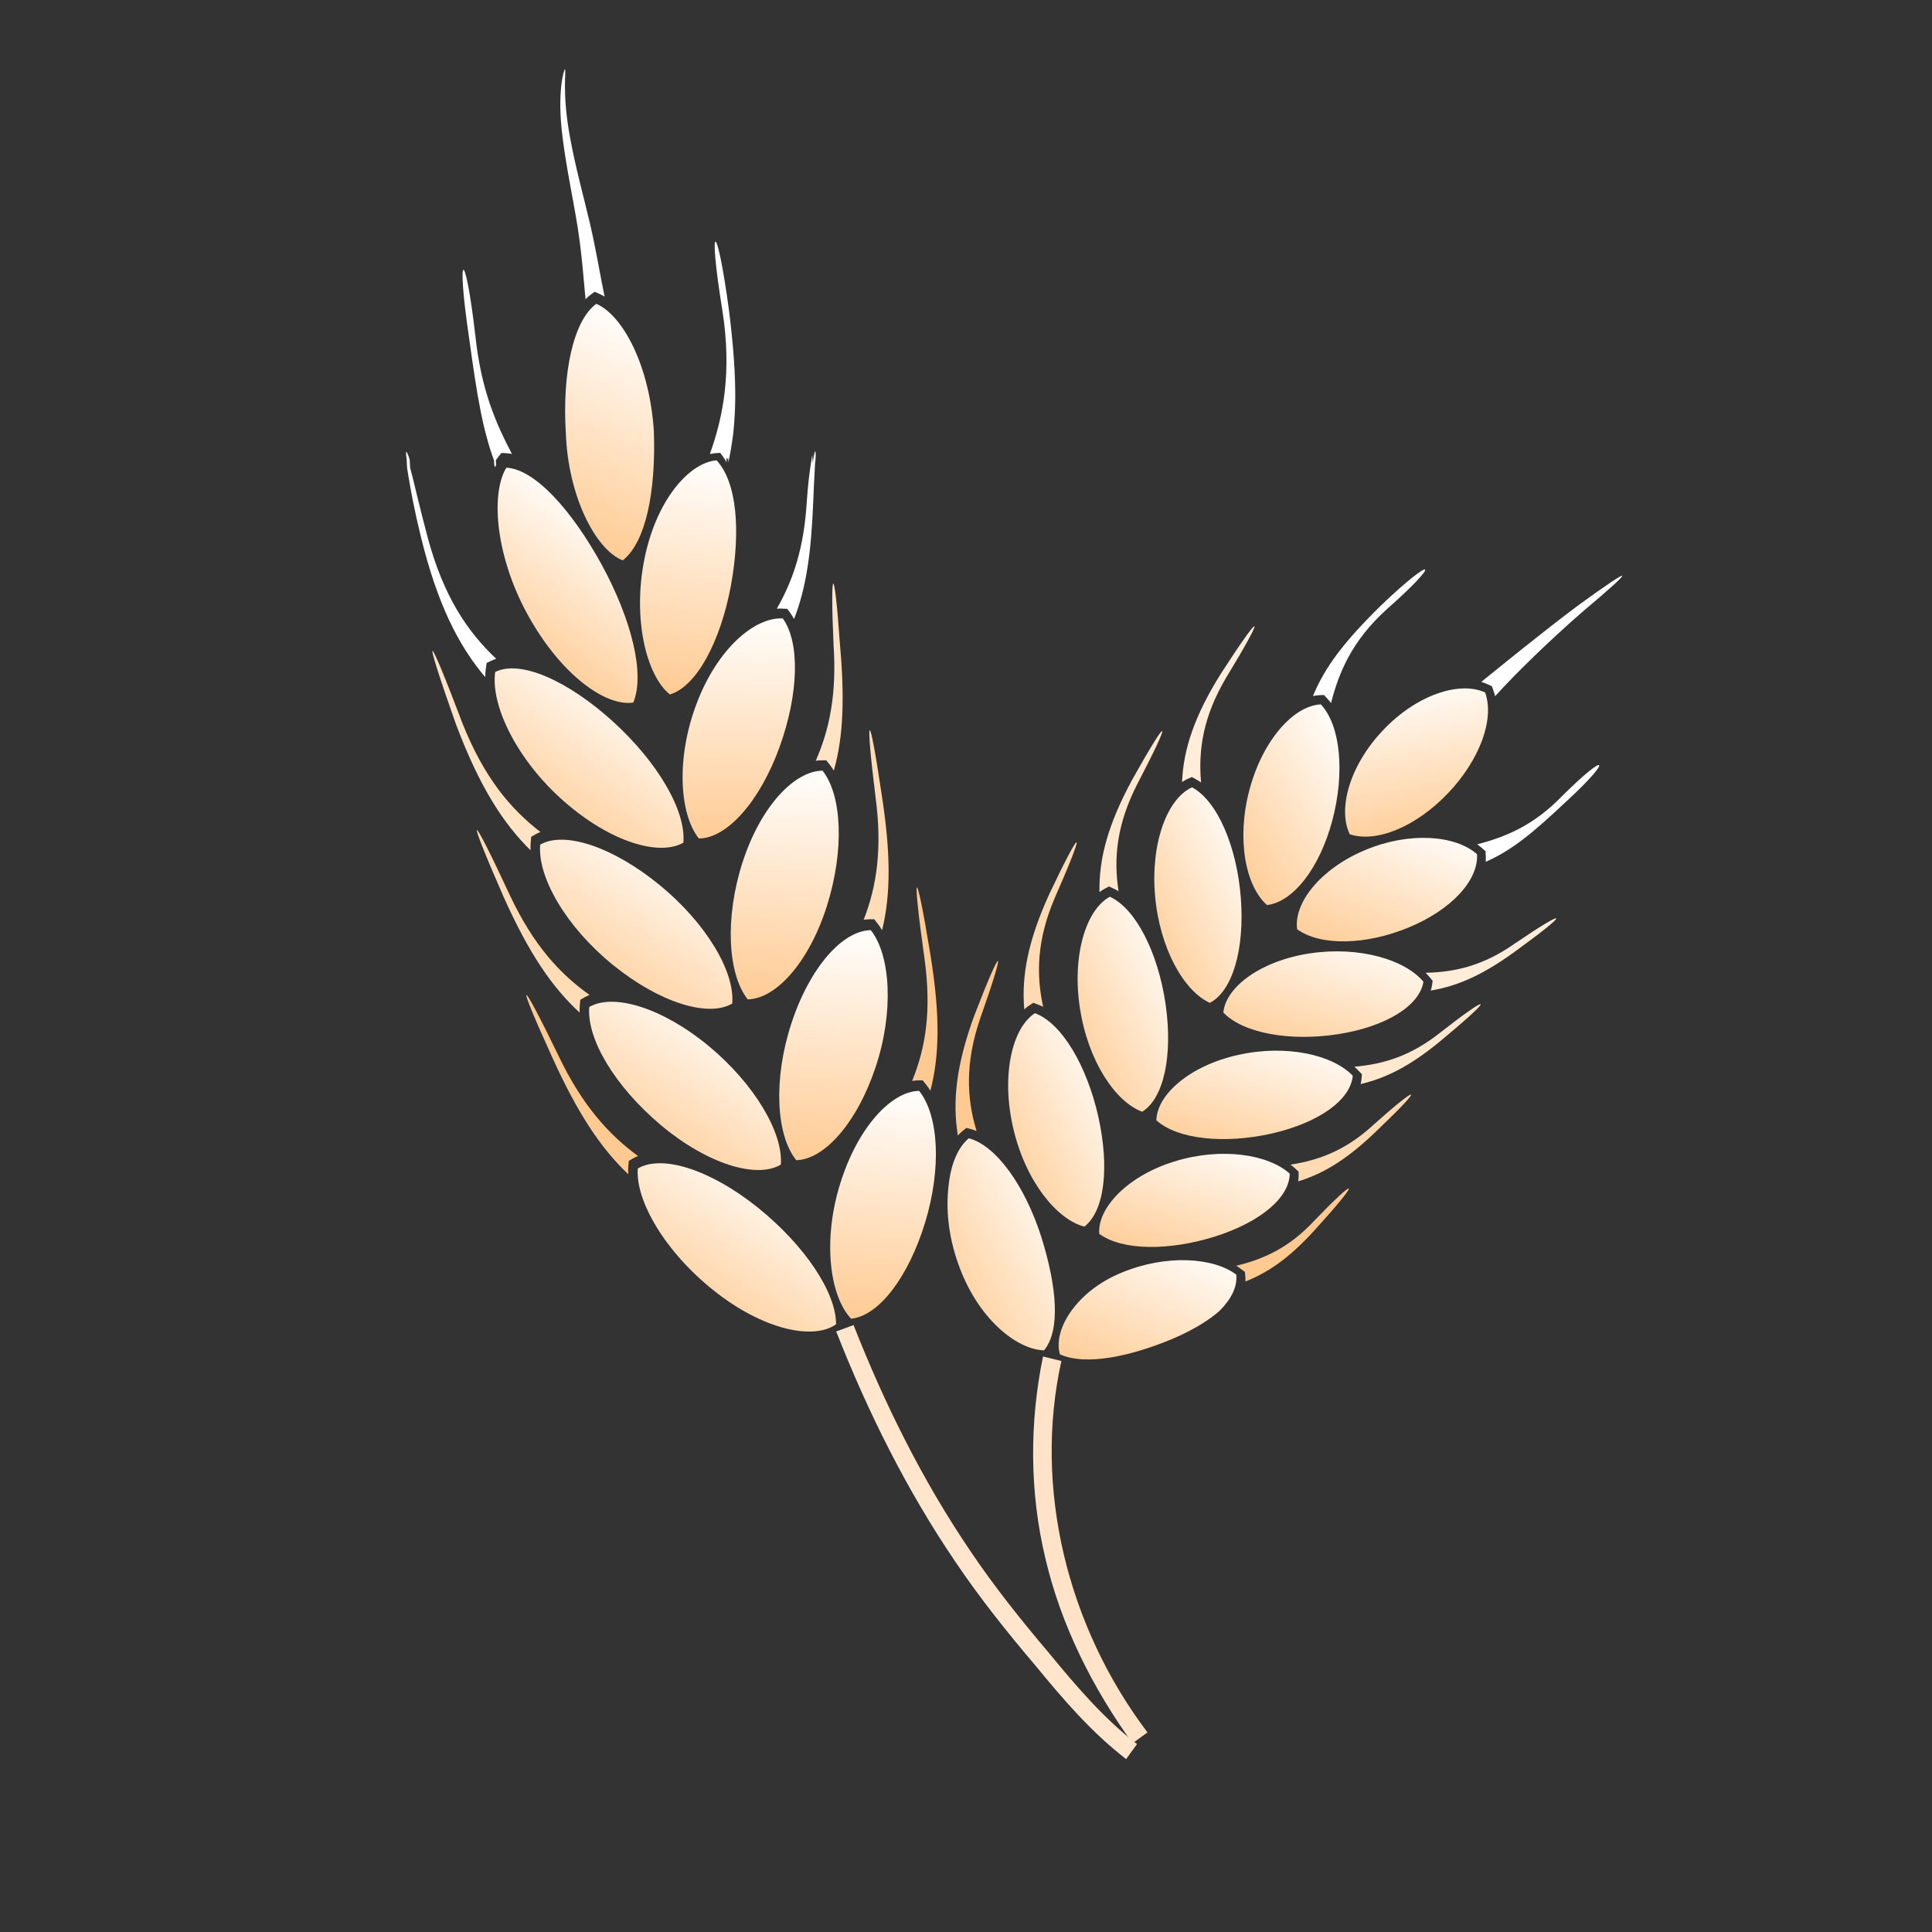 <svg width="150" height="150" viewBox="0 0 150 150" fill="none" xmlns="http://www.w3.org/2000/svg">
<rect x="0" y="0" width="150" height="150" fill="#333333" stroke="none"/>
<path fill-rule="evenodd" clip-rule="evenodd" d="M46.297 23.589C44.492 24.905 43.643 29.014 43.931 33.62C44.109 38.577 46.266 42.695 48.351 43.508C50.134 42.106 50.931 38.187 50.765 33.479C50.445 28.428 48.38 24.487 46.297 23.589Z" fill="url(#paint0_linear_618_6030)"/>
<path fill-rule="evenodd" clip-rule="evenodd" d="M46.507 22.804C46.653 22.865 46.796 22.944 46.941 23.027C46.624 21.541 46.323 19.602 45.824 17.436C45.323 15.291 44.675 12.988 44.263 10.695C43.603 7.179 43.989 5.41 43.859 5.39C43.801 5.351 43.208 7.146 43.691 10.761C43.987 13.122 44.506 15.488 44.848 17.633C45.18 19.756 45.32 21.741 45.459 23.231C45.592 23.101 45.728 22.978 45.874 22.87L46.166 22.655L46.507 22.804Z" fill="white"/>
<path fill-rule="evenodd" clip-rule="evenodd" d="M49.169 54.546C50.083 52.341 49.052 48.14 46.727 43.863C44.396 39.607 41.518 36.415 39.31 36.311C38.025 38.454 38.551 43.467 41.085 47.931C43.602 52.407 47.022 54.872 49.169 54.546Z" fill="url(#paint1_linear_618_6030)"/>
<path fill-rule="evenodd" clip-rule="evenodd" d="M36.411 26.172C36.733 28.501 36.993 30.295 37.3 31.831C37.449 32.596 37.605 33.292 37.794 33.962C37.88 34.291 37.973 34.614 38.075 34.932L38.235 35.407L38.32 35.643L38.342 35.702L38.353 35.731L38.354 35.735L38.355 35.737C38.393 36.47 38.366 35.941 38.374 36.106L38.378 36.115L38.384 36.133L38.436 36.28L38.5 36.134L38.508 36.116L38.512 36.107L38.514 36.102L38.515 36.1L38.515 36.099L38.516 36.099C38.507 35.938 38.534 36.459 38.497 35.739L38.497 35.738L38.516 35.71L38.553 35.654L38.71 35.442L38.933 35.166L39.288 35.186C39.438 35.196 39.592 35.217 39.747 35.244C38.477 32.821 37.348 30.239 36.903 26.03C36.094 19.069 35.41 19.391 36.411 26.172Z" fill="white"/>
<path fill-rule="evenodd" clip-rule="evenodd" d="M50.025 43.442C49.119 48.002 50.149 52.391 52.001 53.919C54.081 53.315 55.939 49.798 56.745 45.484C57.534 41.158 57.195 37.415 55.636 35.739C53.484 35.915 50.927 38.871 50.025 43.442Z" fill="url(#paint2_linear_618_6030)"/>
<path fill-rule="evenodd" clip-rule="evenodd" d="M55.565 35.183L55.918 35.158L56.169 35.505L56.347 35.774L56.39 35.844L56.411 35.88L56.416 35.889L56.417 35.891L56.418 35.891C56.381 35.17 56.407 35.691 56.399 35.531L56.399 35.531L56.4 35.531L56.4 35.532L56.403 35.536L56.414 35.549L56.5 35.661L56.529 35.542L56.532 35.527C56.516 35.2 56.556 35.972 56.551 35.891L56.552 35.889L56.553 35.884L56.555 35.875L56.563 35.839L56.578 35.764L56.64 35.465L56.751 34.86C56.821 34.453 56.881 34.039 56.934 33.613C57.02 32.773 57.076 31.883 57.085 30.931C57.097 29.033 56.94 26.869 56.62 24.263C55.661 17.004 54.907 16.864 56.102 24.209C56.814 28.872 56.17 32.31 55.112 35.252C55.264 35.22 55.415 35.195 55.565 35.183Z" fill="white"/>
<path fill-rule="evenodd" clip-rule="evenodd" d="M43.796 62.224C47.38 65.369 51.176 66.504 53.055 65.425C53.275 62.955 51.082 59.202 47.599 56.026C44.108 52.862 40.407 51.195 38.447 52.172C38.071 54.815 40.21 59.092 43.796 62.224Z" fill="url(#paint3_linear_618_6030)"/>
<path fill-rule="evenodd" clip-rule="evenodd" d="M37.672 52.57C37.677 52.342 37.69 52.119 37.721 51.906L37.782 51.476L38.101 51.318C38.234 51.25 38.378 51.196 38.525 51.149C36.316 49.07 34.424 46.313 33.19 41.67C32.653 39.648 32.289 38.081 32.027 37.026C31.96 36.763 31.9 36.532 31.846 36.332L31.841 36.314L31.841 36.312C31.847 36.448 31.779 35.118 31.808 35.681L31.807 35.677L31.805 35.671L31.797 35.647L31.781 35.6L31.751 35.511L31.697 35.36C31.629 35.18 31.581 35.088 31.554 35.083C31.526 35.078 31.518 35.16 31.532 35.33C31.539 35.415 31.552 35.522 31.57 35.651L31.573 35.675L31.574 35.678C31.544 35.108 31.613 36.457 31.607 36.319L31.607 36.322L31.608 36.331L31.611 36.35L31.623 36.427L31.648 36.591C31.666 36.705 31.685 36.826 31.707 36.956C31.878 37.996 32.161 39.568 32.662 41.613C33.974 46.997 35.649 50.182 37.672 52.57Z" fill="white"/>
<path fill-rule="evenodd" clip-rule="evenodd" d="M47.588 74.917C51.182 77.835 54.97 79.014 56.848 77.917C57.071 75.454 54.827 71.678 51.221 68.72C47.616 65.765 43.826 64.491 41.939 65.578C41.721 68.126 43.99 72.003 47.588 74.917Z" fill="url(#paint4_linear_618_6030)"/>
<path fill-rule="evenodd" clip-rule="evenodd" d="M41.193 66.018C41.185 65.802 41.186 65.59 41.205 65.385L41.241 64.971L41.548 64.794C41.677 64.718 41.816 64.653 41.959 64.596C39.635 62.8 37.599 60.392 35.916 56.186C33.09 48.698 32.702 48.604 35.388 56.195C37.226 61.08 39.053 63.911 41.193 66.018Z" fill="#FFE3C5"/>
<path fill-rule="evenodd" clip-rule="evenodd" d="M51.339 87.379C54.949 90.396 58.76 91.537 60.623 90.419C60.815 87.962 58.589 84.165 55.005 81.196C51.42 78.239 47.624 77.087 45.749 78.183C45.545 80.658 47.732 84.35 51.339 87.379Z" fill="url(#paint5_linear_618_6030)"/>
<path fill-rule="evenodd" clip-rule="evenodd" d="M45.004 78.62C44.997 78.413 44.999 78.212 45.018 78.017L45.056 77.622L45.362 77.445C45.491 77.371 45.63 77.306 45.772 77.248C43.45 75.591 41.433 73.401 39.612 69.563C36.455 62.756 36.068 62.716 39.089 69.609C41.084 74.066 42.883 76.663 45.004 78.62Z" fill="#FFDCB6"/>
<path fill-rule="evenodd" clip-rule="evenodd" d="M66.27 102.877L64.922 103.375C67.373 109.614 70.39 115.691 74.189 121.278C76.069 124.07 78.207 126.742 80.353 129.269C82.477 131.855 84.696 134.466 87.433 136.575L88.277 135.41C85.72 133.443 83.563 130.924 81.456 128.355C79.278 125.787 77.236 123.233 75.377 120.478C71.654 115.002 68.691 109.04 66.27 102.877Z" fill="#FFE5CB"/>
<path fill-rule="evenodd" clip-rule="evenodd" d="M60.776 48.014C58.585 47.898 55.709 50.37 54.11 54.56C52.503 58.741 52.707 63.134 54.258 65.1C56.468 65.09 59.01 62.18 60.52 58.016C62.024 53.842 62.117 49.889 60.776 48.014Z" fill="url(#paint6_linear_618_6030)"/>
<path fill-rule="evenodd" clip-rule="evenodd" d="M62.63 39.082C62.411 42.468 61.626 44.977 60.31 47.258C60.466 47.247 60.62 47.244 60.77 47.254L61.127 47.272L61.348 47.577C61.458 47.728 61.556 47.891 61.648 48.06C62.616 45.602 62.983 42.828 63.138 38.966C63.192 37.498 63.27 36.441 63.293 35.741L63.3 35.494L63.301 35.385L63.302 35.333L63.302 35.32L63.301 35.313L63.302 35.312C63.294 35.173 63.363 36.521 63.334 35.949L63.334 35.944L63.335 35.907C63.339 35.711 63.339 35.549 63.336 35.42C63.331 35.162 63.314 35.037 63.287 35.045C63.26 35.053 63.222 35.193 63.175 35.465L63.138 35.693L63.118 35.825L63.108 35.896L63.102 35.933L63.101 35.942L63.101 35.947C63.129 36.51 63.061 35.182 63.068 35.319L63.068 35.321L63.065 35.334C63.041 35.469 63.014 35.627 62.986 35.808C62.869 36.528 62.723 37.606 62.63 39.082Z" fill="white"/>
<path fill-rule="evenodd" clip-rule="evenodd" d="M63.863 59.835C61.664 59.849 59.039 62.64 57.649 66.957C56.26 71.268 56.5 75.619 58.051 77.59C60.251 77.561 62.824 74.691 64.202 70.334C65.575 65.978 65.368 61.736 63.863 59.835Z" fill="url(#paint7_linear_618_6030)"/>
<path fill-rule="evenodd" clip-rule="evenodd" d="M67.607 72.218C65.403 72.247 62.851 75.14 61.442 79.462C60.028 83.775 60.243 88.12 61.822 90.079C64.023 90.025 66.556 87.138 67.975 82.87C69.405 78.616 69.164 74.176 67.607 72.218Z" fill="url(#paint8_linear_618_6030)"/>
<path fill-rule="evenodd" clip-rule="evenodd" d="M67.978 61.887C68.502 65.835 68.084 68.79 67.055 71.41C67.21 71.387 67.363 71.373 67.513 71.372L67.873 71.37L68.129 71.697C68.257 71.858 68.374 72.034 68.486 72.22C69.174 69.407 69.155 66.186 68.45 61.67C67.455 54.9 67.134 55.09 67.978 61.887Z" fill="#FFDCB6"/>
<path fill-rule="evenodd" clip-rule="evenodd" d="M55.444 100.219C59.24 103.234 63.154 104.08 64.913 102.816C64.914 100.339 62.502 96.716 58.846 93.763C55.182 90.819 51.398 89.61 49.52 90.722C49.321 93.218 51.647 97.212 55.444 100.219Z" fill="url(#paint9_linear_618_6030)"/>
<path fill-rule="evenodd" clip-rule="evenodd" d="M48.779 91.17C48.769 90.954 48.767 90.745 48.785 90.543L48.817 90.131L49.122 89.952C49.25 89.876 49.388 89.81 49.531 89.752C47.186 88.033 45.176 85.737 43.411 82.068C40.31 75.648 39.928 75.633 42.889 82.119C44.817 86.371 46.614 89.12 48.779 91.17Z" fill="#FFCA91"/>
<path fill-rule="evenodd" clip-rule="evenodd" d="M71.359 84.694C69.166 84.735 66.572 87.585 65.237 91.881C63.889 96.172 64.362 100.557 66.08 102.385C68.27 102.16 70.546 99.096 71.824 94.922C73.097 90.748 72.907 86.628 71.359 84.694Z" fill="url(#paint10_linear_618_6030)"/>
<path fill-rule="evenodd" clip-rule="evenodd" d="M71.772 74.377C72.343 78.497 71.861 81.365 70.817 83.922C70.971 83.899 71.124 83.883 71.274 83.88L71.632 83.874L71.885 84.187C72.01 84.339 72.125 84.507 72.235 84.684C72.938 81.972 73.006 78.882 72.243 74.156C71.075 67.009 70.765 67.225 71.772 74.377Z" fill="#FFCA91"/>
<path fill-rule="evenodd" clip-rule="evenodd" d="M115.305 53.764C113.329 52.856 110.003 53.933 107.404 56.668C104.795 59.395 103.841 62.792 104.792 64.77C106.86 65.463 109.934 64.189 112.417 61.594C114.89 58.991 116.051 55.839 115.305 53.764Z" fill="url(#paint11_linear_618_6030)"/>
<path fill-rule="evenodd" clip-rule="evenodd" d="M115.948 53.613C116 53.755 116.04 53.903 116.079 54.053C117.61 52.358 120.239 49.78 122.918 47.453C127.068 43.961 126.963 43.787 122.546 46.989C119.676 49.137 116.796 51.5 115.005 52.942C115.174 52.996 115.341 53.056 115.504 53.129L115.828 53.277L115.948 53.613Z" fill="white"/>
<path fill-rule="evenodd" clip-rule="evenodd" d="M98.371 70.27C100.411 70.014 102.443 67.419 103.438 63.714C104.423 60.012 104.089 56.335 102.552 54.689C100.445 54.78 98.045 57.452 97.016 61.288C95.983 65.128 96.695 68.789 98.371 70.27Z" fill="url(#paint12_linear_618_6030)"/>
<path fill-rule="evenodd" clip-rule="evenodd" d="M107.232 46.995C104.356 49.822 102.877 51.77 101.936 54.038C102.105 54.006 102.278 53.982 102.446 53.973L102.791 53.959L103.039 54.224C103.144 54.337 103.244 54.46 103.341 54.587C103.949 52.194 104.968 49.754 107.648 47.321C112.025 43.46 111.393 43.019 107.232 46.995Z" fill="white"/>
<path fill-rule="evenodd" clip-rule="evenodd" d="M106 65.994C102.557 67.429 100.432 70.078 100.709 72.147C102.527 73.463 106.055 73.383 109.373 72.007C112.697 70.628 114.788 68.353 114.678 66.321C113 64.84 109.441 64.553 106 65.994Z" fill="url(#paint13_linear_618_6030)"/>
<path fill-rule="evenodd" clip-rule="evenodd" d="M115.061 65.846L115.334 66.087L115.354 66.419C115.364 66.583 115.36 66.748 115.349 66.91C117.371 66.027 119.011 64.67 121.573 62.255C125.257 58.876 124.891 58.201 121.265 61.825C119.052 64.099 116.899 64.977 114.693 65.553C114.821 65.647 114.944 65.744 115.061 65.846Z" fill="white"/>
<path fill-rule="evenodd" clip-rule="evenodd" d="M83.846 78.28C84.47 82.383 86.61 85.562 88.681 86.314C90.36 85.265 91.068 81.966 90.498 77.973C89.915 73.983 88.196 70.552 86.171 69.624C84.321 70.608 83.211 74.184 83.846 78.28Z" fill="url(#paint14_linear_618_6030)"/>
<path fill-rule="evenodd" clip-rule="evenodd" d="M85.365 69.262C85.505 69.159 85.648 69.063 85.799 68.984L86.103 68.823L86.431 68.975C86.569 69.038 86.709 69.113 86.844 69.195C86.447 66.632 86.708 64.011 88.269 60.934C91.056 55.603 90.846 55.274 87.902 60.538C86.014 64.025 85.311 66.683 85.365 69.262Z" fill="#FFE8CE"/>
<path fill-rule="evenodd" clip-rule="evenodd" d="M78.674 87.623C79.63 91.723 82.068 94.697 84.19 95.236C85.754 94.019 86.152 90.668 85.275 86.706C84.388 82.755 82.441 79.434 80.354 78.664C78.569 79.803 77.709 83.534 78.674 87.623Z" fill="url(#paint15_linear_618_6030)"/>
<path fill-rule="evenodd" clip-rule="evenodd" d="M79.524 78.368C79.657 78.249 79.793 78.139 79.937 78.046L80.227 77.858L80.566 77.983C80.707 78.035 80.851 78.102 80.992 78.174C80.431 75.627 80.514 72.951 81.881 69.736C84.336 64.172 84.105 63.855 81.49 69.365C79.815 73.012 79.298 75.768 79.524 78.368Z" fill="#FFDAB2"/>
<path fill-rule="evenodd" clip-rule="evenodd" d="M82.405 105.667L80.98 105.317C79.93 110.41 79.922 115.812 81.162 120.986C82.374 126.176 84.82 131.037 87.931 135.346L89.09 134.504C82.86 126.263 80.229 115.524 82.405 105.667Z" fill="#FFE3C8"/>
<path fill-rule="evenodd" clip-rule="evenodd" d="M110.514 76.222C109.09 74.509 105.539 73.448 101.729 74.016C97.927 74.578 95.175 76.606 94.979 78.612C96.528 80.234 100.172 80.869 103.881 80.295C107.595 79.714 110.214 78.096 110.514 76.222Z" fill="url(#paint16_linear_618_6030)"/>
<path fill-rule="evenodd" clip-rule="evenodd" d="M117.57 73.282C115.233 74.919 113.057 75.481 110.684 75.527C110.797 75.641 110.905 75.756 111.001 75.874L111.233 76.153L111.187 76.459C111.165 76.611 111.127 76.76 111.081 76.906C113.337 76.536 115.395 75.548 118.002 73.599C121.989 70.696 121.673 70.486 117.57 73.282Z" fill="#FFEDD9"/>
<path fill-rule="evenodd" clip-rule="evenodd" d="M105.028 83.521C103.495 81.904 99.897 81.069 96.155 81.899C92.414 82.717 89.824 84.965 89.78 86.981C91.446 88.478 95.11 88.827 98.744 88.005C102.379 87.172 104.862 85.41 105.028 83.521Z" fill="url(#paint17_linear_618_6030)"/>
<path fill-rule="evenodd" clip-rule="evenodd" d="M111.841 80.152C109.622 81.929 107.497 82.621 105.151 82.819C105.272 82.925 105.386 83.034 105.49 83.145L105.739 83.409L105.714 83.716C105.702 83.868 105.674 84.018 105.637 84.166C107.845 83.652 109.831 82.553 112.291 80.44C116.076 77.289 115.746 77.099 111.841 80.152Z" fill="#FFE8CE"/>
<path fill-rule="evenodd" clip-rule="evenodd" d="M100.133 91.124C98.489 89.631 94.858 89.044 91.21 90.167C87.567 91.276 85.192 93.776 85.344 95.793C87.146 97.121 90.801 97.108 94.31 96.01C97.818 94.901 100.113 93.004 100.133 91.124Z" fill="url(#paint18_linear_618_6030)"/>
<path fill-rule="evenodd" clip-rule="evenodd" d="M74.383 98.083C75.862 102.323 78.888 104.772 81.058 104.841C82.333 103.303 82.081 99.972 80.843 96.023C79.582 92.088 77.368 88.953 75.221 88.375C74.386 89.058 73.825 90.369 73.651 92.03C73.427 93.903 73.634 95.952 74.383 98.083Z" fill="url(#paint19_linear_618_6030)"/>
<path fill-rule="evenodd" clip-rule="evenodd" d="M74.37 88.163C74.493 88.027 74.617 87.898 74.754 87.791L75.033 87.57L75.381 87.663C75.527 87.702 75.675 87.754 75.822 87.813C75.043 85.272 74.936 82.544 76.073 79.154C78.146 73.304 77.898 73.001 75.657 78.814C74.238 82.67 73.932 85.539 74.37 88.163Z" fill="#FFCA91"/>
<path fill-rule="evenodd" clip-rule="evenodd" d="M95.985 98.963C94.223 97.627 90.556 97.369 87.098 98.802C83.621 100.208 81.724 103.207 82.291 105.148C84.305 106.069 87.833 105.286 91.019 103.954C92.585 103.29 93.916 102.478 94.705 101.755C95.608 100.846 96.081 99.881 95.985 98.963Z" fill="url(#paint20_linear_618_6030)"/>
<path fill-rule="evenodd" clip-rule="evenodd" d="M102.025 94.791C100.157 96.799 98.216 97.74 95.978 98.273C96.115 98.357 96.245 98.445 96.365 98.536L96.653 98.753L96.681 99.052C96.697 99.199 96.701 99.346 96.693 99.494C98.742 98.686 100.449 97.373 102.509 95.014C105.703 91.476 105.354 91.328 102.025 94.791Z" fill="#FFCA91"/>
<path fill-rule="evenodd" clip-rule="evenodd" d="M89.678 69.524C90.028 73.626 91.918 76.95 93.931 77.862C95.686 76.948 96.643 73.721 96.338 69.714C96.027 65.714 94.519 62.191 92.554 61.129C90.643 61.972 89.322 65.431 89.678 69.524Z" fill="url(#paint21_linear_618_6030)"/>
<path fill-rule="evenodd" clip-rule="evenodd" d="M91.773 60.715C91.919 60.621 92.067 60.535 92.222 60.466L92.534 60.328L92.852 60.502C92.987 60.574 93.121 60.659 93.251 60.751C93.019 58.185 93.434 55.603 95.18 52.644C98.293 47.525 98.101 47.184 94.836 52.229C92.734 55.565 91.883 58.161 91.773 60.715Z" fill="#FFEDD9"/>
<path fill-rule="evenodd" clip-rule="evenodd" d="M106.619 87.345C104.549 89.247 102.513 90.067 100.194 90.421C100.322 90.517 100.443 90.617 100.555 90.719L100.823 90.964L100.825 91.27C100.827 91.421 100.813 91.571 100.788 91.721C102.935 91.065 104.794 89.849 107.086 87.603C110.614 84.241 110.278 84.071 106.619 87.345Z" fill="#FFDAB2"/>
<path fill-rule="evenodd" clip-rule="evenodd" d="M64.72 50.125C64.96 53.805 64.436 56.571 63.333 59.064C63.487 59.043 63.641 59.03 63.791 59.031L64.149 59.028L64.397 59.338C64.52 59.492 64.632 59.658 64.738 59.831C65.492 57.163 65.583 54.146 65.206 49.94C64.774 43.665 64.434 43.808 64.72 50.125Z" fill="#FFE3C5"/>
<defs>
<linearGradient id="paint0_linear_618_6030" x1="37.131" y1="19.542" x2="30.346" y2="37.048" gradientUnits="userSpaceOnUse">
<stop stop-color="white"/>
<stop offset="1" stop-color="#FFCA91"/>
</linearGradient>
<linearGradient id="paint1_linear_618_6030" x1="31.768" y1="29.091" x2="23.96" y2="40.542" gradientUnits="userSpaceOnUse">
<stop stop-color="white"/>
<stop offset="1" stop-color="#FFCA91"/>
</linearGradient>
<linearGradient id="paint2_linear_618_6030" x1="45.934" y1="34.055" x2="43.349" y2="52.938" gradientUnits="userSpaceOnUse">
<stop stop-color="white"/>
<stop offset="1" stop-color="#FFCA91"/>
</linearGradient>
<linearGradient id="paint3_linear_618_6030" x1="34.22" y1="43.309" x2="26.586" y2="55.398" gradientUnits="userSpaceOnUse">
<stop stop-color="white"/>
<stop offset="1" stop-color="#FFCA91"/>
</linearGradient>
<linearGradient id="paint4_linear_618_6030" x1="38.349" y1="56.601" x2="30.809" y2="69.124" gradientUnits="userSpaceOnUse">
<stop stop-color="white"/>
<stop offset="1" stop-color="#FFCA91"/>
</linearGradient>
<linearGradient id="paint5_linear_618_6030" x1="42.227" y1="69.22" x2="34.727" y2="81.686" gradientUnits="userSpaceOnUse">
<stop stop-color="white"/>
<stop offset="1" stop-color="#FFCA91"/>
</linearGradient>
<linearGradient id="paint6_linear_618_6030" x1="50.746" y1="47.24" x2="50.532" y2="65.537" gradientUnits="userSpaceOnUse">
<stop stop-color="white"/>
<stop offset="1" stop-color="#FFCA91"/>
</linearGradient>
<linearGradient id="paint7_linear_618_6030" x1="53.805" y1="58.869" x2="52.898" y2="77.802" gradientUnits="userSpaceOnUse">
<stop stop-color="white"/>
<stop offset="1" stop-color="#FFCA91"/>
</linearGradient>
<linearGradient id="paint8_linear_618_6030" x1="57.539" y1="71.273" x2="56.618" y2="90.273" gradientUnits="userSpaceOnUse">
<stop stop-color="white"/>
<stop offset="1" stop-color="#FFCA91"/>
</linearGradient>
<linearGradient id="paint9_linear_618_6030" x1="46.017" y1="81.627" x2="38.411" y2="94.439" gradientUnits="userSpaceOnUse">
<stop stop-color="white"/>
<stop offset="1" stop-color="#FFCA91"/>
</linearGradient>
<linearGradient id="paint10_linear_618_6030" x1="61.482" y1="83.6" x2="60.264" y2="102.35" gradientUnits="userSpaceOnUse">
<stop stop-color="white"/>
<stop offset="1" stop-color="#FFCA91"/>
</linearGradient>
<linearGradient id="paint11_linear_618_6030" x1="105.615" y1="53.164" x2="107.869" y2="66.181" gradientUnits="userSpaceOnUse">
<stop stop-color="white"/>
<stop offset="1" stop-color="#FFCA91"/>
</linearGradient>
<linearGradient id="paint12_linear_618_6030" x1="98.721" y1="47.514" x2="86.928" y2="55.55" gradientUnits="userSpaceOnUse">
<stop stop-color="white"/>
<stop offset="1" stop-color="#FFCA91"/>
</linearGradient>
<linearGradient id="paint13_linear_618_6030" x1="106.893" y1="61.623" x2="102.091" y2="73.991" gradientUnits="userSpaceOnUse">
<stop stop-color="white"/>
<stop offset="1" stop-color="#FFCA91"/>
</linearGradient>
<linearGradient id="paint14_linear_618_6030" x1="85.394" y1="61.23" x2="74.388" y2="66.987" gradientUnits="userSpaceOnUse">
<stop stop-color="white"/>
<stop offset="1" stop-color="#FFCA91"/>
</linearGradient>
<linearGradient id="paint15_linear_618_6030" x1="80.195" y1="70.193" x2="68.922" y2="76.258" gradientUnits="userSpaceOnUse">
<stop stop-color="white"/>
<stop offset="1" stop-color="#FFCA91"/>
</linearGradient>
<linearGradient id="paint16_linear_618_6030" x1="102.04" y1="70.7" x2="98.626" y2="82.222" gradientUnits="userSpaceOnUse">
<stop stop-color="white"/>
<stop offset="1" stop-color="#FFCA91"/>
</linearGradient>
<linearGradient id="paint17_linear_618_6030" x1="96.69" y1="78.457" x2="93.179" y2="90.016" gradientUnits="userSpaceOnUse">
<stop stop-color="white"/>
<stop offset="1" stop-color="#FFCA91"/>
</linearGradient>
<linearGradient id="paint18_linear_618_6030" x1="92.001" y1="86.442" x2="88.205" y2="98.171" gradientUnits="userSpaceOnUse">
<stop stop-color="white"/>
<stop offset="1" stop-color="#FFCA91"/>
</linearGradient>
<linearGradient id="paint19_linear_618_6030" x1="75.854" y1="79.769" x2="63.893" y2="86.67" gradientUnits="userSpaceOnUse">
<stop stop-color="white"/>
<stop offset="1" stop-color="#FFCA91"/>
</linearGradient>
<linearGradient id="paint20_linear_618_6030" x1="87.269" y1="93.401" x2="81.775" y2="105.997" gradientUnits="userSpaceOnUse">
<stop stop-color="white"/>
<stop offset="1" stop-color="#FFCA91"/>
</linearGradient>
<linearGradient id="paint21_linear_618_6030" x1="91.245" y1="52.828" x2="80.33" y2="58.511" gradientUnits="userSpaceOnUse">
<stop stop-color="white"/>
<stop offset="1" stop-color="#FFCA91"/>
</linearGradient>
</defs>
</svg>